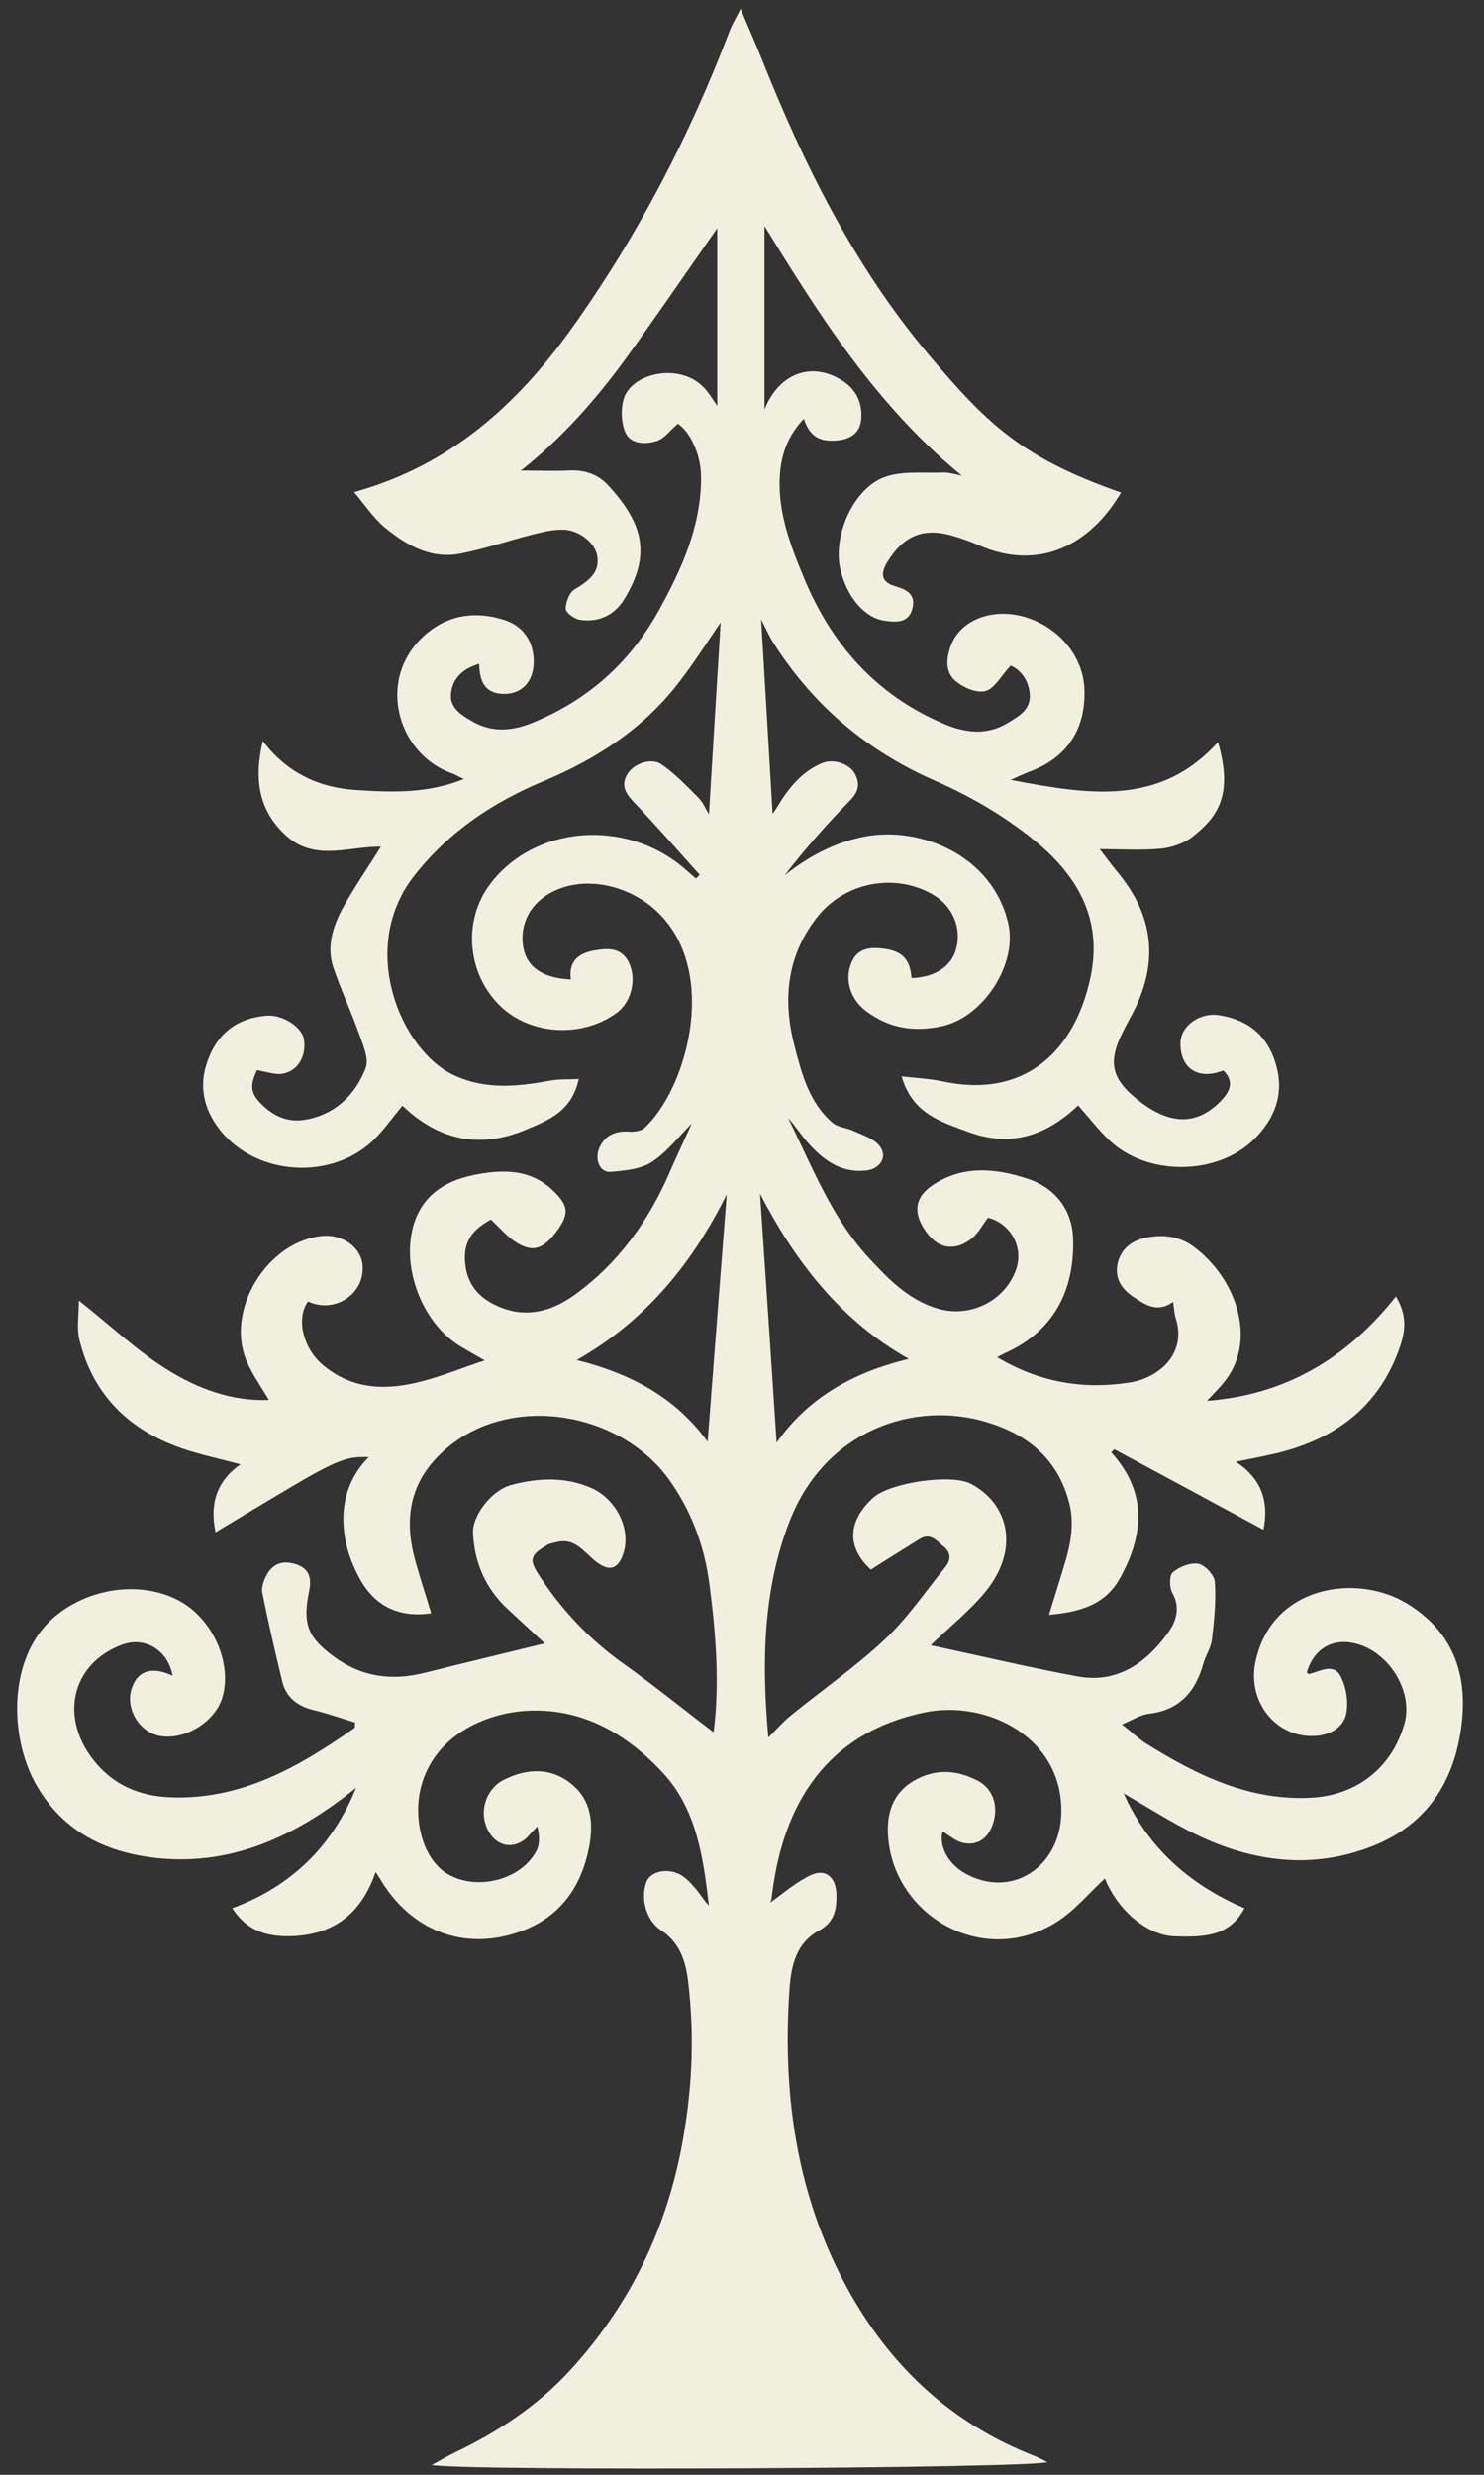 <?xml version="1.0" encoding="UTF-8"?>
<svg xmlns="http://www.w3.org/2000/svg" xmlns:xlink="http://www.w3.org/1999/xlink" fill="none" height="90" viewBox="0 0 54 90" width="54">
  <rect x="0" y="0" width="54" height="90" fill="#333333" stroke="none"/>
  <clipPath id="a">
    <path d="m0 0h54v90h-54z"></path>
  </clipPath>
  <g clip-path="url(#a)">
    <path d="m27.818 7.994v6.897c.548-1.366 1.784-1.767 2.896-1.006.483.336.671.818.622 1.375-.041.474-.376.704-.835.753-.687.074-1.039-.147-1.252-.785-.499.532-.769 1.129-.851 1.833-.155 1.399.319 2.659.835 3.903.998 2.438 2.618 4.287 5.073 5.343.81.352 1.612.458 2.405-.041.385-.237.794-.466.761-1.006-.041-.565-.368-.916-.696-1.056-.344.368-.573.826-.908.925-.311.09-.802-.115-1.088-.352-.417-.352-.344-.892-.155-1.358.368-.892 1.497-1.301 2.61-.998 1.268.352 2.176 1.424 2.225 2.635.057 1.448-.622 2.487-1.964 2.995-.196.074-.385.164-.72.311 2.798.532 5.425.982 7.544-1.375.556 1.923 0 2.708-.916 3.436-.311.245-.769.401-1.17.442-.736.066-1.481.016-2.217.016.196.254.45.597.72.924 1.301 1.612 1.407 3.322.434 5.13-.106.188-.205.376-.303.573-.589 1.154-.425 1.775.679 2.602 1.072.794 1.996.794 2.831-.025.336-.335.581-.712.139-1.154-.924.36-1.579-.074-1.563-1.014.016-.606.695-1.105 1.399-.998 1.072.164 1.775.745 2.078 1.8.311 1.08-.049 1.972-.802 2.716-1.342 1.325-3.878 1.342-5.253.041-.409-.385-.753-.835-1.145-1.276-1.121 1.072-2.43 1.554-4.017.957-.99-.368-2.021-.663-2.405-2.013.548.066 1.023.082 1.473.18 3.117.671 4.86-1.227 5.4-3.788.466-2.193-.556-3.796-2.135-5.048-1.055-.843-2.266-1.546-3.502-2.086-2.487-1.088-4.443-2.733-5.891-5.007-.155-.237-.27-.507-.458-.867.147 2.43.278 4.737.417 7.069.057-.082.123-.172.18-.27.401-.663.875-1.26 1.612-1.571.417-.18 1.023.016 1.219.409.172.352.115.63-.188.941-.843.859-1.636 1.759-2.381 2.725.875-.696 1.825-1.195 2.905-1.407 2.054-.393 4.664.704 5.228 3.158.344 1.489-.908 3.412-2.414 3.739-1.023.221-1.931.074-2.765-.556-.573-.434-.794-1.145-.515-1.784.229-.507.679-.54 1.145-.483.704.09.974.385 1.031 1.072.867-.025 1.481-.442 1.636-1.113.18-.769-.172-1.538-.884-1.939-1.407-.794-3.216-.417-4.205.859-1.105 1.424-1.235 3.019-.802 4.68.262 1.006.54 2.062 1.391 2.782.196.164.507.172.745.286.336.155.736.278.949.54.327.409.016.867-.515.908-.9.082-1.53-.393-2.078-1.006-.254-.286-.466-.622-.728-.908.875 1.759 1.571 3.616 2.946 5.097.72.777 1.448 1.53 2.52 1.841 1.17.336 2.438-.294 2.831-1.44.278-.81-.205-1.661-1.023-1.874-.205.262-.352.565-.589.753-.597.475-1.195.385-1.628-.188-.507-.671-.491-1.268.172-1.726 1.096-.753 2.299-.646 3.486-.254 1.023.336 1.612 1.145 1.653 2.152.057 1.653-.507 3.314-2.495 4.197-.082.041-.164.082-.27.139 1.522.908 3.101 1.186 4.811.925 1.072-.164 2.111-1.047 1.685-2.356-.049-.164-.057-.335-.09-.581-.573.417-1.015.106-1.448-.18-.442-.294-.695-.695-.565-1.244.131-.54.556-.818 1.047-.916.606-.115 1.195-.057 1.726.344 1.506 1.121 2.275 3.289 1.194 4.786-.213.294-.483.548-.72.81 2.823-.213 5.073-1.522 6.873-3.796.466.769.311 1.391.09 1.988-.785 2.119-2.405 3.248-4.541 3.739-.417.098-.835.172-1.375.286.941.614 1.211 1.44 1.006 2.471-1.816-.982-3.625-1.956-5.433-2.929-.033.041-.066.074-.106.115 1.317 1.448 1.194 2.995.319 4.574-.532.957-1.432 1.235-2.586 1.334.139-.45.254-.802.36-1.162.295-.966.655-1.915.36-2.97-.425-1.563-1.514-2.43-2.97-2.872-2.618-.802-5.883.262-7.184 3.592-.974 2.504-1.023 5.138-.777 7.871.319-.311.54-.573.802-.785 1.137-.925 2.356-1.767 3.42-2.765.835-.777 1.489-1.751 2.217-2.643.221-.27.205-.548-.074-.761-.245-.196-.466-.507-.859-.262-.589.368-1.186.736-1.776 1.113-.884-.802-.851-1.776.09-2.618.614-.548 2.823-.875 3.543-.507 1.391.728 1.8 2.389.532 3.936-.565.687-1.276 1.252-1.988 1.939 1.882.401 3.616.818 5.367 1.137 1.415.254 2.463-.483 3.248-1.563.295-.401.499-.908.18-1.473-.115-.196-.115-.646.016-.753.237-.204.646-.36.933-.311.245.049.581.417.597.663.049.687-.025 1.399-.106 2.086-.033.303-.229.581-.311.875-.286 1.031-.867 1.702-1.996 1.833-.295.033-.573.221-.966.385.352.278.606.524.892.704 1.825 1.137 3.715 2.07 5.956 1.964 1.677-.074 2.97-1.08 3.428-2.692.368-1.301-.753-2.88-2.111-2.97-.687-.041-1.227.368-1.44 1.105.033.025.065.065.09.057.401-.106.892-.409 1.145.09.205.393.286.941.196 1.366-.106.491-.581.761-1.121.794-1.415.09-2.471-1.227-2.185-2.659.565-2.814 3.698-3.281 5.539-2.144 1.636 1.006 2.201 2.536 1.964 4.418-.262 2.07-1.268 3.608-3.216 4.385-2.201.875-4.377.589-6.464-.425-.916-.45-1.784-1.006-2.61-1.481.851 1.923 2.348 3.297 4.394 4.173-.556 1.056-1.53 1.047-2.52 1.023-1.006-.025-2.078-.924-2.561-2.103-.573.524-1.105 1.178-1.776 1.595-2.675 1.661-5.915-.254-6.112-3.134-.057-.826.164-1.563.933-2.013.769-.45 1.563-.409 2.34 0 .548.294.761.924.54 1.571-.172.507-.54.794-1.072.687-.278-.057-.515-.278-.761-.417-.139.565.237 1.244.941 1.587 1.645.818 3.297-.327 3.379-2.168.131-2.782-2.659-4.23-4.974-3.747-3.567.745-5.138 3.314-5.547 6.619-.016.155-.033.311-.139.344.524-.36 1.006-.802 1.571-1.056.532-.237.884.098.908.687.016.556-.065 1.031-.63 1.334-.974.532-1.047 1.563-1.096 2.455-.213 3.69.319 7.257 2.119 10.546 1.555 2.847 3.796 4.942 6.848 6.12.139.057.27.131.434.213-.663.229-21.019.336-22.402.106.36-.196.606-.344.867-.466 1.546-.745 2.97-1.677 4.14-2.945 2.127-2.307 3.477-5.016 4.075-8.092.393-2.021.499-4.066.245-6.12-.09-.736-.319-1.391-.99-1.833-.532-.352-.736-1.129-.532-1.726.164-.466.933-.573 1.415-.172.18.147.336.327.483.515.131.164.229.344.385.491-.204-1.734-.442-3.485-1.661-4.811-1.276-1.383-2.864-2.34-4.835-2.275-1.522.049-3.412.826-3.952 2.675-.344 1.162-.008 2.7.941 3.265 1.047.622 2.667.229 3.232-.843.123-.237.115-.548.033-.884-.098.098-.196.196-.286.303-.483.565-1.194.475-1.522-.188-.327-.655-.065-1.481.581-1.808.851-.434 1.735-.458 2.479.155.704.581.802 1.391.63 2.291-.335 1.726-1.342 2.815-3.003 3.216-1.833.45-3.518-.327-4.525-1.939-.074-.115-.139-.229-.237-.376-.507 1.465-1.456 2.258-3.003 2.332-.933.041-1.677-.18-2.217-1.015 2.152-.794 3.641-2.25 4.508-4.377-.172.131-.335.262-.507.393-1.947 1.456-4.091 2.389-6.57 2.176-1.964-.172-3.625-.949-4.615-2.774-.925-1.71-.974-4.533.671-5.973 1.227-1.08 3.166-1.391 4.59-.622 1.227.663 1.947 2.299 1.555 3.543-.278.875-1.375 1.538-2.275 1.366-.769-.147-1.276-1.039-.998-1.775.229-.614.745-.753 1.473-.409-.18-.957-1.031-1.456-1.89-1.113-1.825.72-2.242 2.692-.908 4.279.704.835 1.628 1.203 2.675 1.252 2.61.115 4.721-1.105 6.75-2.528 0-.066.008-.123.016-.188-.499-.155-.99-.327-1.497-.45-.581-.139-1.006-.442-1.154-1.031-.262-1.072-.507-2.152-.728-3.232-.041-.188.041-.434.139-.622.229-.442.589-.581 1.08-.425.524.164.573.556.483.982-.245 1.195-.049 1.685.916 2.389 1.006.736 2.095.875 3.281.581 1.432-.36 2.872-.704 4.377-1.072-.458-.425-.892-.826-1.334-1.235-.818-.753-1.227-1.694-1.276-2.79-.025-.614.663-1.538 1.383-1.735.957-.254 1.939-.311 2.88.09.925.385 1.473 1.465 1.227 2.332-.188.663-.548.761-1.08.311-.393-.327-.72-.81-1.342-.663-.131.033-.27.049-.376.115-.63.376-.663.532-.262 1.137.826 1.26 1.841 2.324 3.076 3.199 1.105.785 2.16 1.645 3.248 2.471.229-1.784.082-3.6-.155-5.408-.18-1.366-.655-2.651-1.465-3.78-1.775-2.471-5.752-3.166-8.124-1.113-1.285 1.113-1.546 2.463-1.121 4.026.18.654.393 1.293.589 1.947-1.162.172-2.029-.254-2.569-1.203-.802-1.407-.966-3.207.294-4.475-.753-.041-1.162.106-2.839 1.096-.9.532-1.792 1.072-2.733 1.636-.221-1.056.049-1.865.908-2.471-.761-.205-1.473-.352-2.16-.589-1.915-.671-3.224-1.956-3.706-3.96-.098-.417-.016-.875-.016-1.407 1.162.916 2.127 1.841 3.24 2.528 1.096.679 2.34 1.145 3.674 1.088-.286-.491-.622-.949-.826-1.456-.753-1.841.785-4.32 2.765-4.508.753-.074 1.432.425 1.473 1.088.074 1.031-1.031 1.751-1.988 1.293-.442.622-.18 1.71.548 2.316 1.105.924 2.365.924 3.657.573.712-.188 1.391-.466 2.225-.745-.368-.213-.605-.344-.851-.491-1.391-.818-2.184-2.823-1.751-4.386.303-1.088 1.113-1.628 2.135-1.849 1.072-.229 2.144-.27 3.011.606.524.524.532.826.033 1.481-.466.605-.851.72-1.448.335-.319-.204-.573-.507-.9-.818-.474.254-.933.622-.949 1.309-.016.736.27 1.334.933 1.71 1.08.606 2.103.409 3.068-.286 1.579-1.145 2.675-2.667 3.445-4.443.262-.597.54-1.195.81-1.784-.491.491-.908 1.047-1.464 1.407-.409.262-.99.311-1.497.352-.409.033-.606-.507-.368-.949.221-.409.581-.54 1.031-.515.188.016.45-.016.573-.131 1.506-1.383 2.675-5.465.646-7.683-1.08-1.178-2.905-1.571-4.148-.818-.745.45-1.08 1.252-.875 2.062.164.63.745.998 1.702 1.039-.098-.687.311-.974.9-1.064.45-.074.916-.098 1.186.401.327.606.131 1.481-.425 1.882-1.301.941-3.224.794-4.304-.327-1.145-1.186-1.276-3.052-.303-4.353 1.604-2.135 4.917-2.414 7.061-.589.147.123.286.254.434.376.049-.041.09-.082.139-.131-.785-.875-1.555-1.759-2.365-2.61-.311-.327-.532-.622-.262-1.064.229-.368.859-.606 1.236-.344.491.336.908.777 1.334 1.203.164.155.254.385.393.614.147-2.381.286-4.721.425-6.979-.45.655-.925 1.407-1.465 2.111-1.284 1.702-3.003 2.831-4.95 3.649-1.849.769-3.469 1.841-4.729 3.445-2.078 2.643-.491 6.341 1.415 7.249 1.17.556 2.348.425 3.551.205.311-.057.63-.033 1.014-.057-.245 1.178-1.105 1.506-1.947 1.857-1.685.695-3.166.36-4.467-.884-.36.425-.679.892-1.072 1.268-1.53 1.456-4.23 1.276-5.547-.36-.663-.826-.826-1.743-.393-2.741.393-.9 1.088-1.35 2.045-1.44.589-.057 1.309.401 1.383.859.09.614-.213 1.154-.785 1.252-.278.041-.581-.074-.925-.131-.139.319-.311.679.016 1.072.45.532 1.023.843 1.702.736 1.096-.172 1.849-.884 2.234-1.874.139-.352-.106-.884-.254-1.301-.286-.802-.654-1.571-.924-2.381-.237-.72-.025-1.44.311-2.078.425-.785.941-1.522 1.424-2.299-1.113-.033-2.373.556-3.428-.385-1.031-.924-1.195-2.078-.867-3.461.875 1.162 2.054 1.702 3.395 1.784 1.285.082 2.586.139 3.919-.401-.213-.098-.344-.18-.491-.229-1.955-.72-2.741-3.494-.851-5.073.835-.695 1.816-.802 2.815-.483.753.245 1.113.875 1.064 1.636-.041.654-.466 1.064-1.088 1.055-.605-.016-.875-.344-.892-1.096-.556.164-.957.491-1.023 1.072-.057.532.368.785.761 1.014.695.409 1.415.368 2.144.082 2.046-.818 3.6-2.201 4.655-4.107.835-1.506 1.546-3.076 1.538-4.852 0-.818-.401-1.645-.843-1.939-.278.237-.499.548-.777.63-.409.123-.957.123-1.145-.336-.147-.368-.164-.892-.025-1.268.352-.924 2.209-1.301 3.035-.172.131.172.245.352.344.499v-6.464c-1.105 1.579-2.168 3.134-3.273 4.664-1.113 1.538-2.365 2.962-3.87 4.148.581 0 1.145.025 1.718 0 .589-.033 1.08.123 1.473.556 1.268 1.383 1.546 2.52.573 4.115-.352.581-.925.859-1.604.761-.204-.025-.524-.254-.532-.401 0-.237.131-.597.327-.712.638-.368.916-.696.818-1.227-.082-.474-.679-.949-1.276-.941-.368 0-.736.09-1.088.18-.867.221-1.718.515-2.594.687-1.088.221-1.988-.303-2.782-.957-.409-.344-.712-.81-1.105-1.276 3.494-.965 5.932-3.175 7.92-5.956 2.397-3.355 4.287-6.979 5.752-10.833.09-.229.221-.442.393-.785.294.704.556 1.285.785 1.865 1.53 3.829 3.363 7.503 6.03 10.677 2.127 2.528 3.404 3.788 7.028 5.048-1.121 1.906-2.995 2.888-5.196 1.906-.286-.123-.581-.229-.884-.319-1.105-.336-1.833-.025-2.43.949-.286.466-.164.745.303.875.434.123.745.311.614.81-.139.532-.581.499-1.006.442-.753-.106-1.415-.908-1.628-1.939-.245-1.195.499-2.88 1.628-3.289.663-.237 1.456-.131 2.184-.164.147 0 .303.049.622.115-3.142-2.577-5.179-5.817-7.274-9.229zm5.253 41.425c-2.495-1.399-4.132-3.543-5.416-6.005.204 3.035.409 6.03.605 9.049 1.178-1.677 2.847-2.569 4.803-3.044zm-6.627-5.981c-1.268 2.536-2.954 4.598-5.457 6.022 1.939.483 3.592 1.35 4.762 2.97.229-2.994.458-5.94.696-8.992z" fill="#f1efde"></path>
  </g>
</svg>
